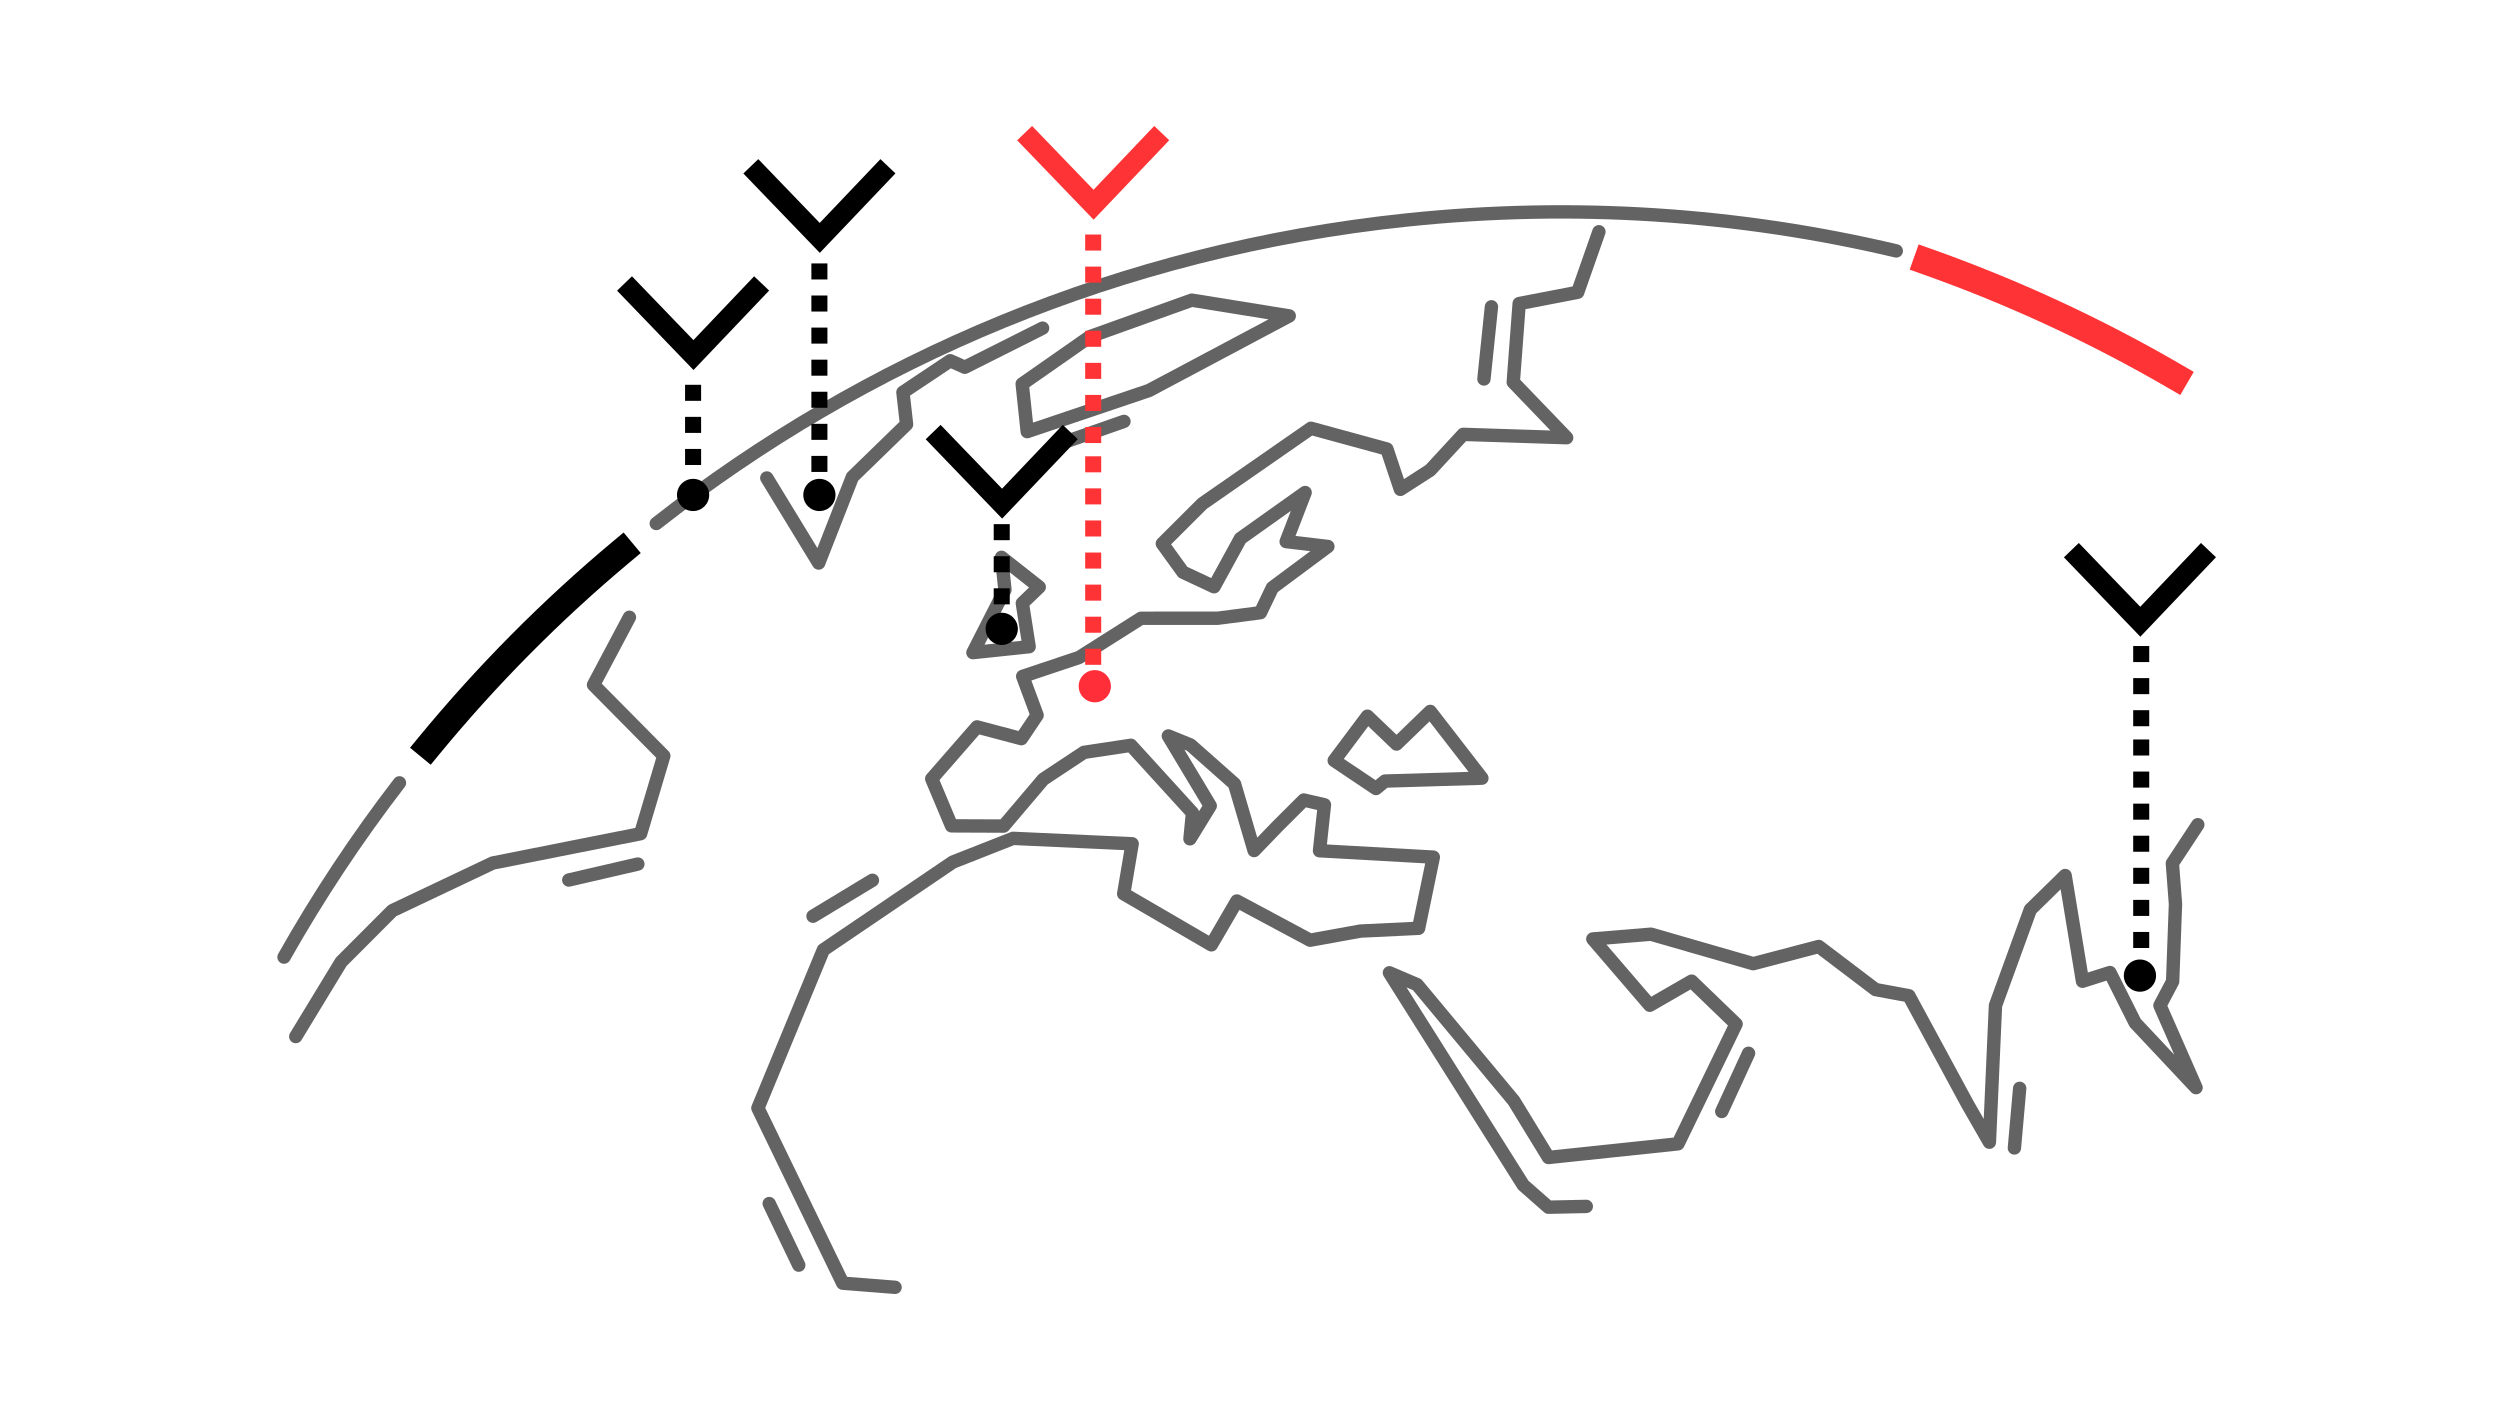 <?xml version="1.0" encoding="utf-8"?>
<!-- Generator: Adobe Illustrator 16.0.0, SVG Export Plug-In . SVG Version: 6.00 Build 0)  -->
<!DOCTYPE svg PUBLIC "-//W3C//DTD SVG 1.1//EN" "http://www.w3.org/Graphics/SVG/1.1/DTD/svg11.dtd">
<svg version="1.1" xmlns="http://www.w3.org/2000/svg" xmlns:xlink="http://www.w3.org/1999/xlink" x="0px" y="0px" width="280px"
	 height="159px" viewBox="0 0 280 159" enable-background="new 0 0 280 159" xml:space="preserve">
<g id="Calque_3" display="none">
</g>
<g id="Calque_1">
</g>
<g id="Calque_2">
	<path fill="none" stroke="#636363" stroke-width="1.5" stroke-linecap="round" stroke-linejoin="round" stroke-miterlimit="10" d="
		M73.503,58.631c23.424-18.395,52.142-30.63,83.948-33.983c18.914-1.994,37.416-0.688,54.931,3.454"/>
	<path fill="none" stroke="#000000" stroke-width="3" stroke-linecap="square" stroke-linejoin="round" stroke-miterlimit="10" d="
		M48.034,83.54c6.499-7.902,13.737-15.203,21.619-21.788"/>
	<path fill="none" stroke="#FE3335" stroke-width="3" stroke-linecap="square" stroke-linejoin="round" stroke-miterlimit="10" d="
		M215.798,29.289c9.646,3.419,18.975,7.737,27.851,12.904"/>
	<path fill="none" stroke="#636363" stroke-width="1.5" stroke-linecap="round" stroke-linejoin="round" stroke-miterlimit="10" d="
		M31.811,107.196c3.845-6.811,8.167-13.333,12.927-19.515"/>
	<path fill="none" stroke="#636363" stroke-width="1.5" stroke-linecap="round" stroke-linejoin="round" stroke-miterlimit="10" d="
		M57.539,96.271"/>
	<path fill="none" stroke="#636363" stroke-width="1.5" stroke-linecap="round" stroke-linejoin="round" stroke-miterlimit="10" d="
		M60.354,84.165"/>
	<g>
		
			<polyline fill="none" stroke="#636363" stroke-width="1.5" stroke-linecap="round" stroke-linejoin="round" stroke-miterlimit="10" points="
			177.664,135.118 173.424,135.207 170.604,132.728 155.616,108.952 158.714,110.279 169.54,123.283 173.427,129.639 
			187.935,128.108 194.442,114.694 189.459,109.888 184.776,112.588 178.396,105.165 184.909,104.629 196.359,107.933 
			203.7,106.006 210.06,110.831 213.792,111.521 220.375,123.686 222.812,127.929 223.493,112.617 227.4,101.875 231.296,98.06 
			233.241,109.9 236.312,108.923 239.146,114.566 245.957,121.816 241.913,112.616 243.335,109.928 243.654,101.252 243.307,96.69 
			246.155,92.367 		"/>
		
			<polyline fill="none" stroke="#636363" stroke-width="1.5" stroke-linecap="round" stroke-linejoin="round" stroke-miterlimit="10" points="
			179.078,25.957 176.7,32.736 170.148,33.998 169.485,42.807 175.464,49.023 163.883,48.648 160.176,52.659 156.842,54.807 
			155.329,50.29 146.829,47.966 134.673,56.409 130.181,60.888 132.493,64.087 135.973,65.715 138.93,60.312 146.174,55.163 
			144.05,60.658 148.722,61.205 142.509,65.821 141.167,68.62 136.392,69.241 127.794,69.246 120.86,73.635 114.542,75.752 
			116.156,80.108 114.395,82.73 109.424,81.413 104.353,87.225 106.571,92.496 112.402,92.521 116.851,87.277 121.405,84.265 
			126.659,83.472 133.56,91.046 133.276,93.948 135.547,90.25 130.854,82.426 133.344,83.44 138.265,87.798 140.459,95.261 
			143.113,92.506 146.027,89.602 148.336,90.136 147.785,95.282 160.532,95.998 158.882,103.968 152.362,104.281 146.734,105.303 
			138.53,100.911 135.674,105.821 125.854,100.104 126.802,94.504 113.469,93.896 106.716,96.554 92.218,106.384 84.884,124.108 
			94.386,143.717 100.247,144.179 		"/>
		
			<polygon fill="none" stroke="#636363" stroke-width="1.5" stroke-linecap="round" stroke-linejoin="round" stroke-miterlimit="10" points="
			153.151,80.214 149.433,85.177 154.108,88.312 155.123,87.478 165.972,87.155 160.186,79.68 156.412,83.333 		"/>
		
			<polygon fill="none" stroke="#636363" stroke-width="1.5" stroke-linecap="round" stroke-linejoin="round" stroke-miterlimit="10" points="
			144.396,35.382 128.681,43.739 115.049,48.341 114.485,43.001 122.067,37.705 133.473,33.618 		"/>
		
			<polyline fill="none" stroke="#636363" stroke-width="1.5" stroke-linecap="round" stroke-linejoin="round" stroke-miterlimit="10" points="
			116.769,36.753 108.057,41.133 106.424,40.403 101.128,43.938 101.535,47.525 95.467,53.424 91.694,63.061 85.884,53.533 		"/>
		
			<polygon fill="none" stroke="#636363" stroke-width="1.5" stroke-linecap="round" stroke-linejoin="round" stroke-miterlimit="10" points="
			112.169,62.422 112.553,66.052 108.969,73.093 115.265,72.43 114.501,67.56 116.393,65.748 		"/>
	</g>
	
		<polyline fill="none" stroke="#636363" stroke-width="1.5" stroke-linecap="round" stroke-linejoin="round" stroke-miterlimit="10" points="
		70.494,69.134 66.474,76.705 74.345,84.657 71.747,93.372 55.189,96.657 43.941,101.991 38.21,107.733 33.126,116.094 	"/>
	
		<line fill="none" stroke="#636363" stroke-width="1.5" stroke-linecap="round" stroke-linejoin="round" stroke-miterlimit="10" x1="119.351" y1="49.479" x2="125.883" y2="47.198"/>
	
		<line fill="none" stroke="#636363" stroke-width="1.5" stroke-linecap="round" stroke-linejoin="round" stroke-miterlimit="10" x1="166.201" y1="42.444" x2="167.041" y2="34.362"/>
	
		<line fill="none" stroke="#636363" stroke-width="1.5" stroke-linecap="round" stroke-linejoin="round" stroke-miterlimit="10" x1="63.705" y1="98.562" x2="71.439" y2="96.773"/>
	
		<line fill="none" stroke="#636363" stroke-width="1.5" stroke-linecap="round" stroke-linejoin="round" stroke-miterlimit="10" x1="97.711" y1="98.59" x2="91.058" y2="102.614"/>
	
		<line fill="none" stroke="#636363" stroke-width="1.5" stroke-linecap="round" stroke-linejoin="round" stroke-miterlimit="10" x1="86.151" y1="134.8" x2="89.461" y2="141.696"/>
	
		<line fill="none" stroke="#636363" stroke-width="1.5" stroke-linecap="round" stroke-linejoin="round" stroke-miterlimit="10" x1="195.838" y1="117.967" x2="192.835" y2="124.487"/>
	
		<line fill="none" stroke="#636363" stroke-width="1.5" stroke-linecap="round" stroke-linejoin="round" stroke-miterlimit="10" x1="226.204" y1="121.893" x2="225.613" y2="128.57"/>
	<polygon fill="#FE3335" points="122.483,24.606 113.921,15.716 115.591,14.107 122.474,21.253 129.273,14.107 130.954,15.707 	"/>
	<polygon points="239.719,71.312 231.157,62.422 232.827,60.813 239.709,67.959 246.509,60.813 248.189,62.412 	"/>
	<polygon points="112.239,58.086 103.677,49.196 105.347,47.587 112.229,54.733 119.029,47.587 120.709,49.187 	"/>
	<polygon points="91.818,28.321 83.256,19.431 84.926,17.822 91.809,24.968 98.608,17.822 100.289,19.421 	"/>
	<polygon points="77.672,41.442 69.11,32.553 70.78,30.944 77.662,38.09 84.462,30.944 86.142,32.543 	"/>
	<circle cx="77.626" cy="55.435" r="1.804"/>
	<circle cx="91.773" cy="55.435" r="1.804"/>
	<circle cx="239.674" cy="109.268" r="1.804"/>
	<circle cx="112.194" cy="70.431" r="1.804"/>
	<circle fill="#FF2E39" cx="122.617" cy="76.858" r="1.804"/>
	<path fill="#FE3335" d="M123.335,49.621h-1.796v-1.797h1.796V49.621z M123.335,46.028h-1.796v-1.797h1.796V46.028z M123.335,42.436
		h-1.796v-1.797h1.796V42.436z M123.335,38.842h-1.796v-1.796h1.796V38.842z M123.335,35.249h-1.796v-1.796h1.796V35.249z
		 M123.335,31.656h-1.796v-1.797h1.796V31.656z M123.335,28.063h-1.796v-1.797h1.796V28.063z"/>
	<path fill="#FE3335" d="M123.335,74.459h-1.796v-1.797h1.796V74.459z M123.335,70.866h-1.796v-1.797h1.796V70.866z M123.335,67.273
		h-1.796v-1.797h1.796V67.273z M123.335,63.68h-1.796v-1.796h1.796V63.68z M123.335,60.087h-1.796v-1.796h1.796V60.087z
		 M123.335,56.494h-1.796v-1.797h1.796V56.494z M123.335,52.901h-1.796v-1.797h1.796V52.901z"/>
	<path d="M240.714,81.338h-1.796v-1.797h1.796V81.338z M240.714,77.745h-1.796v-1.797h1.796V77.745z M240.714,74.152h-1.796v-1.797
		h1.796V74.152z"/>
	<path d="M78.524,52.078h-1.796v-1.797h1.796V52.078z M78.524,48.485h-1.796v-1.797h1.796V48.485z M78.524,44.893h-1.796v-1.797
		h1.796V44.893z"/>
	<path d="M240.714,106.176h-1.796v-1.797h1.796V106.176z M240.714,102.583h-1.796v-1.797h1.796V102.583z M240.714,98.99h-1.796
		v-1.797h1.796V98.99z M240.714,95.396h-1.796v-1.796h1.796V95.396z M240.714,91.804h-1.796v-1.796h1.796V91.804z M240.714,88.211
		h-1.796v-1.797h1.796V88.211z M240.714,84.618h-1.796v-1.797h1.796V84.618z"/>
	<path d="M92.671,52.857h-1.796v-1.797h1.796V52.857z M92.671,49.265h-1.796v-1.797h1.796V49.265z M92.671,45.672h-1.796v-1.797
		h1.796V45.672z M92.671,42.078h-1.796v-1.796h1.796V42.078z M92.671,38.485h-1.796v-1.796h1.796V38.485z M92.671,34.893h-1.796
		v-1.797h1.796V34.893z M92.671,31.3h-1.796v-1.797h1.796V31.3z"/>
	<path d="M113.091,67.687h-1.796v-1.796h1.796V67.687z M113.091,64.094h-1.796v-1.797h1.796V64.094z M113.091,60.501h-1.796v-1.797
		h1.796V60.501z"/>
</g>
</svg>
